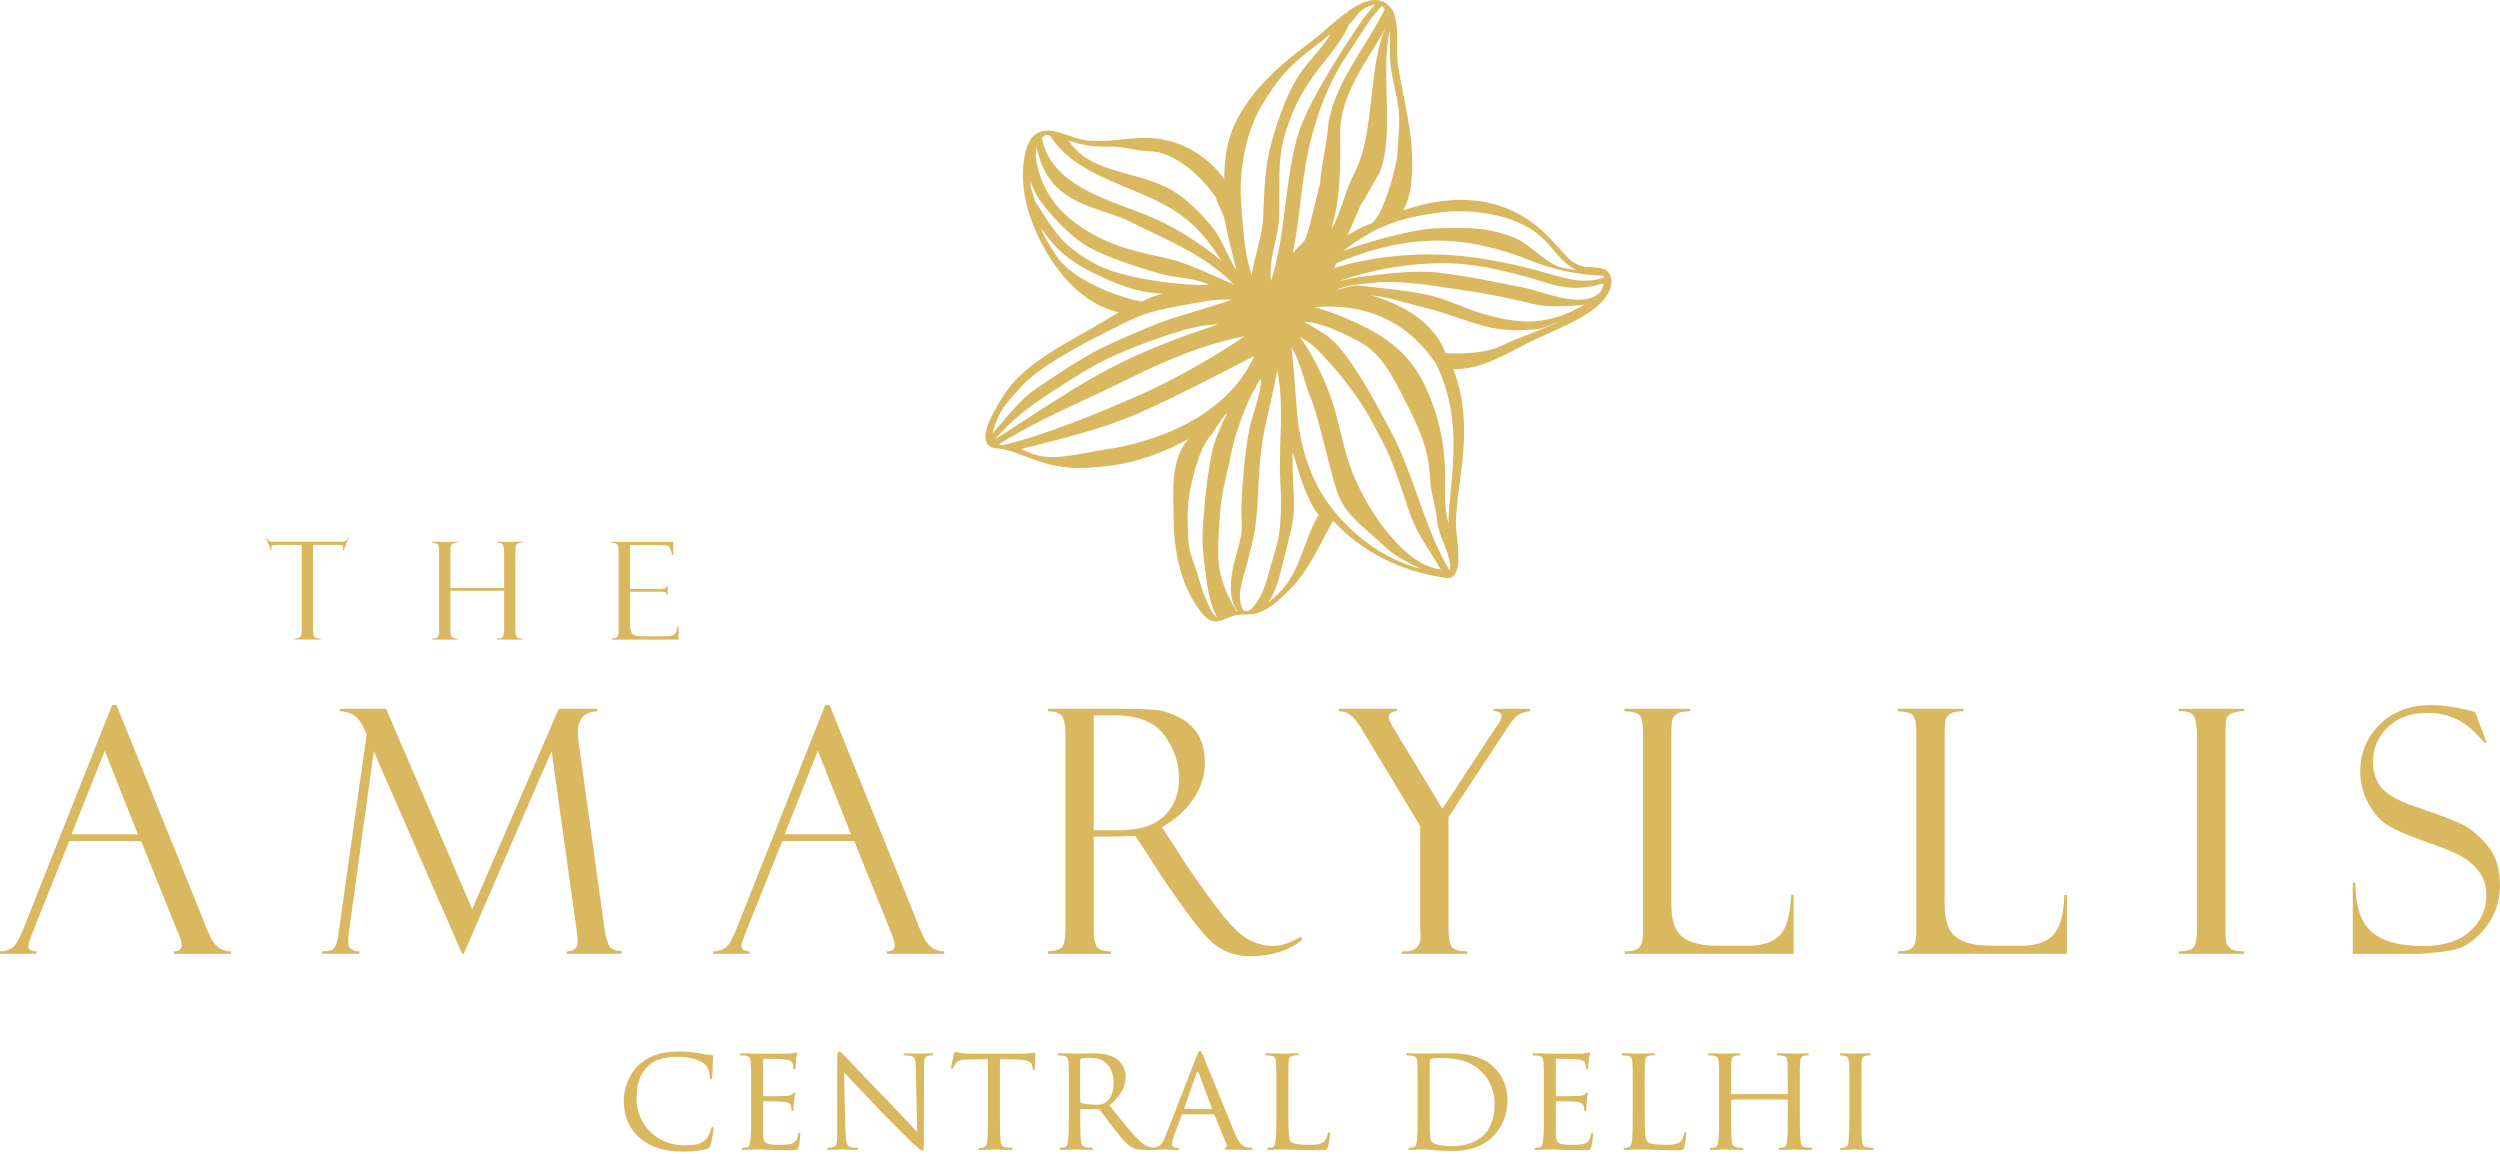 <?xml version="1.0" encoding="utf-8"?>
<!-- Generator: Adobe Illustrator 16.0.0, SVG Export Plug-In . SVG Version: 6.00 Build 0)  -->
<!DOCTYPE svg PUBLIC "-//W3C//DTD SVG 1.1//EN" "http://www.w3.org/Graphics/SVG/1.1/DTD/svg11.dtd">
<svg version="1.1" id="Layer_1" xmlns:x="http://ns.adobe.com/Extensibility/1.0/" xmlns:i="http://ns.adobe.com/AdobeIllustrator/10.0/" xmlns:graph="http://ns.adobe.com/Graphs/1.0/"
	 xmlns="http://www.w3.org/2000/svg" xmlns:xlink="http://www.w3.org/1999/xlink" xmlns:a="http://ns.adobe.com/AdobeSVGViewerExtensions/3.0/"
	 x="0px" y="0px" width="108.321px" height="50px" viewBox="0 0 108.321 50" enable-background="new 0 0 108.321 50"
	 xml:space="preserve">
<g>
	<path fill="#D9B860" d="M3.101,36.146l1.438-3.619l1.435,3.619H3.101z M9.125,40.609c-0.193-0.405-0.291-0.632-0.291-0.681
		l-3.786-9.378H4.856L1.008,40.26c-0.172,0.435-0.331,0.702-0.475,0.806C0.389,41.169,0.211,41.221,0,41.221v0.107h1.579v-0.107
		c-0.235,0-0.353-0.08-0.353-0.238c0-0.067,0.054-0.246,0.166-0.534l1.606-4.007h3.116l1.519,3.771c0.005,0,0.013,0.023,0.022,0.07
		c0.014,0.045,0.031,0.076,0.05,0.095c0.111,0.264,0.166,0.456,0.166,0.577c0,0.179-0.113,0.267-0.338,0.267v0.107h2.479v-0.107
		C9.615,41.221,9.32,41.018,9.125,40.609"/>
	<path fill="#D9B860" d="M26.193,40.247l-1.116-8.043c-0.029-0.213-0.044-0.379-0.044-0.499c0-0.563,0.284-0.858,0.851-0.888V30.71
		h-1.677l-3.746,8.686l-3.734-8.686h-2.003v0.107c0.184,0,0.374,0.048,0.572,0.146c0.197,0.096,0.394,0.381,0.592,0.857
		l-1.214,8.578c-0.02,0.164-0.048,0.313-0.087,0.444c-0.039,0.131-0.092,0.227-0.163,0.289c-0.069,0.059-0.227,0.089-0.472,0.089
		v0.107h1.622v-0.107c-0.323,0-0.486-0.14-0.486-0.415c0-0.152,0.009-0.288,0.029-0.408l1.077-7.843l3.828,8.773h0.071l3.807-8.787
		l1.09,7.799c0.029,0.21,0.042,0.351,0.042,0.422c0,0.314-0.159,0.468-0.477,0.459v0.107h2.386v-0.107
		c-0.265-0.024-0.439-0.092-0.523-0.204C26.337,40.903,26.26,40.649,26.193,40.247"/>
	<path fill="#D9B860" d="M33.999,36.146l1.437-3.619l1.435,3.619H33.999z M40.022,40.609c-0.194-0.405-0.291-0.632-0.291-0.681
		l-3.786-9.378h-0.191l-3.849,9.709c-0.173,0.435-0.331,0.702-0.476,0.806c-0.143,0.104-0.321,0.155-0.532,0.155v0.107h1.579v-0.107
		c-0.235,0-0.353-0.08-0.353-0.238c0-0.067,0.055-0.246,0.166-0.534l1.607-4.007h3.116l1.519,3.771c0.005,0,0.012,0.023,0.022,0.07
		c0.014,0.045,0.031,0.076,0.049,0.095c0.111,0.264,0.166,0.456,0.166,0.577c0,0.179-0.113,0.267-0.338,0.267v0.107h2.48v-0.107
		C40.513,41.221,40.217,41.018,40.022,40.609"/>
	<path fill="#D9B860" d="M48.5,35.973h-1.112v-4.98h0.874c1.05,0,1.784,0.291,2.2,0.875c0.417,0.584,0.625,1.202,0.625,1.855
		c0,0.674-0.211,1.216-0.636,1.629C50.026,35.766,49.375,35.973,48.5,35.973 M55.145,40.989c-0.361,0-0.733-0.106-1.118-0.32
		c-0.385-0.214-0.929-0.808-1.633-1.784c-0.704-0.974-1.137-1.605-1.301-1.894l-0.749-1.151c0.59-0.336,1.048-0.75,1.373-1.238
		c0.326-0.487,0.488-1.002,0.488-1.54c0-0.472-0.092-0.87-0.274-1.193c-0.183-0.325-0.453-0.582-0.811-0.773
		c-0.359-0.189-0.708-0.302-1.049-0.335s-0.894-0.05-1.658-0.05h-3.013v0.107c0.365,0.006,0.584,0.098,0.657,0.276
		c0.071,0.182,0.107,0.408,0.107,0.683v8.436c0,0.397-0.041,0.662-0.126,0.792c-0.084,0.131-0.297,0.202-0.638,0.217v0.107h2.739
		v-0.107c-0.328,0-0.535-0.071-0.621-0.214c-0.085-0.141-0.128-0.374-0.128-0.701v-4.06h0.86l0.946-0.029l1.067,1.644
		c0,0.01,0.005,0.019,0.014,0.028c1.096,1.632,1.865,2.632,2.307,2.995c0.441,0.364,0.97,0.546,1.584,0.546
		c0.922,0,1.67-0.236,2.247-0.706l-0.043-0.145C55.908,40.854,55.5,40.989,55.145,40.989"/>
	<path fill="#D9B860" d="M64.708,30.817h0.044c0.206,0,0.309,0.079,0.309,0.238c0,0.038-0.027,0.109-0.079,0.214
		c-0.054,0.102-0.102,0.174-0.145,0.211l-2.339,3.563l-2.143-3.535c-0.12-0.191-0.18-0.333-0.18-0.425
		c0-0.177,0.116-0.266,0.351-0.266V30.71h-2.509v0.107c0.336-0.014,0.642,0.207,0.916,0.664l2.603,4.307v4.487l0.014,0.304
		c0,0.461-0.271,0.675-0.814,0.642v0.107h2.839v-0.107c-0.339,0-0.559-0.062-0.661-0.185c-0.102-0.121-0.153-0.379-0.153-0.772
		v-4.86l2.595-3.938c0.168-0.255,0.317-0.422,0.447-0.503c0.13-0.083,0.296-0.131,0.498-0.146V30.71h-1.593V30.817z"/>
	<path fill="#D9B860" d="M77.122,40.515c-0.291,0.307-0.747,0.461-1.371,0.461h-1.296c-0.744,0-1.269-0.131-1.577-0.394
		c-0.307-0.261-0.46-0.712-0.46-1.351v-7.454c0-0.322,0.017-0.529,0.05-0.621c0.034-0.092,0.104-0.169,0.209-0.238
		c0.106-0.066,0.291-0.101,0.555-0.101V30.71h-2.848v0.107c0.385,0.011,0.616,0.084,0.693,0.22c0.076,0.138,0.115,0.359,0.115,0.666
		v8.688c0,0.303-0.049,0.517-0.148,0.641c-0.098,0.126-0.313,0.188-0.645,0.188v0.107h7.317v-2.551h-0.108
		C77.574,39.628,77.413,40.206,77.122,40.515"/>
	<path fill="#D9B860" d="M88.962,40.515c-0.29,0.307-0.747,0.461-1.371,0.461h-1.296c-0.744,0-1.269-0.131-1.576-0.394
		c-0.307-0.261-0.46-0.712-0.46-1.351v-7.454c0-0.322,0.017-0.529,0.049-0.621c0.034-0.092,0.104-0.169,0.209-0.238
		c0.106-0.066,0.292-0.101,0.555-0.101V30.71h-2.847v0.107c0.384,0.011,0.615,0.084,0.692,0.22c0.077,0.138,0.115,0.359,0.115,0.666
		v8.688c0,0.303-0.05,0.517-0.148,0.641c-0.099,0.126-0.314,0.188-0.645,0.188v0.107h7.317v-2.551h-0.108
		C89.415,39.628,89.253,40.206,88.962,40.515"/>
	<path fill="#D9B860" d="M94.404,30.817c0.336-0.019,0.553,0.049,0.649,0.206c0.096,0.156,0.144,0.486,0.144,0.99v8.068
		c0,0.484-0.042,0.796-0.129,0.934c-0.087,0.136-0.308,0.205-0.664,0.205v0.107h2.833v-0.107c-0.263,0-0.448-0.032-0.552-0.098
		c-0.102-0.065-0.172-0.146-0.208-0.245c-0.037-0.098-0.054-0.368-0.054-0.811v-8.146c0-0.414,0.016-0.676,0.047-0.785
		c0.032-0.111,0.132-0.196,0.303-0.253c0.17-0.058,0.325-0.079,0.464-0.065V30.71h-2.833V30.817z"/>
	<path fill="#D9B860" d="M107.762,36.618c-0.373-0.44-0.76-0.755-1.162-0.939c-0.401-0.186-1.147-0.461-2.238-0.828
		c-0.633-0.251-1.05-0.523-1.25-0.814c-0.198-0.291-0.299-0.631-0.299-1.019c0-0.588,0.214-1.089,0.639-1.504
		c0.426-0.417,1.001-0.625,1.728-0.625c0.431,0,0.819,0.077,1.163,0.229c0.344,0.151,0.649,0.365,0.915,0.644
		c0.268,0.279,0.4,0.42,0.4,0.426l0.087-0.015l-0.504-1.326c-0.02,0-0.039-0.005-0.06-0.015c-0.047-0.023-0.277-0.077-0.691-0.159
		c-0.413-0.081-0.798-0.121-1.152-0.121c-0.918,0-1.66,0.278-2.226,0.834c-0.563,0.558-0.847,1.246-0.847,2.068
		c0,0.445,0.111,0.884,0.333,1.313c0.22,0.431,0.495,0.753,0.825,0.965c0.329,0.214,0.901,0.464,1.712,0.749
		c0.816,0.281,1.371,0.518,1.665,0.713c0.294,0.194,0.521,0.42,0.685,0.678c0.163,0.257,0.245,0.568,0.245,0.934
		c0,0.601-0.234,1.114-0.703,1.542c-0.469,0.429-1.154,0.642-2.059,0.642c-0.994,0-1.727-0.201-2.198-0.604
		c-0.471-0.405-0.71-1.118-0.721-2.143h-0.107v3.086h2.832c0.149,0,0.457-0.025,0.923-0.078c0.466-0.054,0.808-0.131,1.023-0.234
		c0.217-0.104,0.43-0.256,0.639-0.454c0.209-0.199,0.388-0.421,0.537-0.662c0.148-0.243,0.257-0.494,0.324-0.757
		c0.066-0.262,0.102-0.536,0.102-0.824C108.321,37.627,108.135,37.061,107.762,36.618"/>
	<path fill="#D9B860" d="M13.599,27.543c-0.025-0.056-0.036-0.157-0.036-0.307v-3.625h1.104c0.068,0,0.119,0.006,0.15,0.018
		c0.032,0.013,0.048,0.042,0.048,0.085c0,0.052-0.004,0.093-0.012,0.124h0.043l0.202-0.512h-0.042
		c-0.023,0.069-0.06,0.111-0.108,0.125c-0.049,0.015-0.128,0.021-0.24,0.021h-2.811c-0.112,0-0.184-0.006-0.217-0.021
		c-0.035-0.015-0.068-0.057-0.102-0.125h-0.043l0.202,0.512h0.043c-0.016-0.052-0.024-0.09-0.024-0.115
		c0-0.05,0.017-0.081,0.049-0.094c0.033-0.012,0.103-0.018,0.21-0.018h1.059v3.684c0,0.146-0.018,0.243-0.054,0.288
		c-0.036,0.046-0.126,0.073-0.27,0.083v0.044h1.146v-0.044c-0.092,0-0.158-0.008-0.199-0.021
		C13.655,27.63,13.624,27.597,13.599,27.543"/>
	<path fill="#D9B860" d="M19.824,27.667c-0.098,0-0.166-0.015-0.206-0.044c-0.038-0.027-0.065-0.063-0.081-0.105
		c-0.014-0.042-0.021-0.139-0.021-0.293v-1.628h2.327v1.61c0,0.212-0.02,0.341-0.059,0.39c-0.04,0.048-0.118,0.071-0.234,0.071
		v0.044h1.081v-0.044c-0.093,0-0.158-0.014-0.196-0.04c-0.039-0.026-0.065-0.061-0.08-0.101c-0.015-0.043-0.023-0.146-0.023-0.313
		v-3.251c0-0.173,0.008-0.28,0.023-0.322c0.015-0.042,0.043-0.073,0.085-0.093c0.042-0.02,0.106-0.03,0.191-0.03v-0.043H21.55v0.043
		c0.136,0,0.219,0.031,0.249,0.093c0.03,0.063,0.044,0.18,0.044,0.353v1.516h-2.327v-1.657c0-0.119,0.021-0.198,0.063-0.236
		c0.042-0.039,0.124-0.061,0.244-0.069v-0.043h-1.096v0.043c0.136,0.005,0.22,0.034,0.252,0.087
		c0.031,0.051,0.046,0.173,0.046,0.368v3.406c0,0.208-0.099,0.304-0.299,0.29v0.044h1.096V27.667z"/>
	<path fill="#D9B860" d="M29.252,27.448c-0.046,0.049-0.102,0.081-0.168,0.097c-0.066,0.016-0.218,0.025-0.456,0.025h-0.747
		c-0.161,0-0.281-0.012-0.36-0.033c-0.08-0.023-0.138-0.078-0.174-0.164c-0.037-0.088-0.055-0.23-0.055-0.429v-1.307h1.332
		c0.095,0,0.161,0.009,0.197,0.028c0.036,0.018,0.058,0.056,0.067,0.112h0.043v-0.399H28.89c-0.002,0.045-0.021,0.08-0.054,0.104
		c-0.035,0.025-0.116,0.036-0.244,0.036h-1.298v-1.9h1.398c0.153,0,0.25,0.019,0.29,0.057c0.039,0.039,0.087,0.167,0.145,0.383
		h0.043v-0.584h-2.664v0.049c0.146,0,0.232,0.031,0.259,0.095c0.027,0.063,0.041,0.172,0.041,0.327v3.422
		c0,0.132-0.026,0.214-0.077,0.245s-0.125,0.05-0.223,0.056v0.044h2.896V27.13h-0.042C29.333,27.294,29.298,27.399,29.252,27.448"/>
	<path fill="#D9B860" d="M66.583,11.71c-1.179-0.314-2.378-0.548-3.595-0.646c-1.573-0.126-3.476,0.031-5.166,0.543
		c0.014-0.054,0.033-0.114,0.056-0.182c0.24-0.11,0.486-0.212,0.737-0.301c1.163-0.412,2.249-0.67,3.49-0.697
		c1.418-0.03,2.867,0.318,4.161,0.844c1.041,0.424,2.095,0.629,3.206,0.678c0.013,0.021,0.021,0.046,0.029,0.076
		C68.501,12.377,67.557,11.969,66.583,11.71 M69.413,12.565c0.009-0.008-0.138,0.159-0.124,0.154c0.014-0.019,0.023-0.04,0.036-0.06
		l-0.073,0.079c-0.815,0.631-2.374-0.11-3.266-0.283c-1.321-0.259-2.217-0.462-3.552-0.629c-1.113-0.141-2.286,0.026-3.404,0.162
		c-0.344,0.042-0.719,0.12-1.102,0.223c1.856-0.671,3.936-0.919,5.542-0.762c1.228,0.12,2.513,0.494,3.694,0.849
		c0.829,0.25,1.515,0.218,2.329-0.024c-0.025,0.139-0.088,0.266-0.168,0.385L69.413,12.565z M66.541,13.916
		c-0.747,0.062-1.495-0.099-2.209-0.298c-0.854-0.234-1.659-0.674-2.528-0.853c-0.975-0.2-1.985-0.284-2.971-0.398
		c-0.109-0.013-0.563,0.089-0.832,0.175c-0.021-0.003-0.042-0.003-0.063-0.004c0.521-0.208,1.054-0.236,1.558-0.286
		c1.229-0.118,2.446,0.112,3.662,0.283c1.249,0.174,2.153,0.367,3.38,0.66c0.542,0.128,1.536,0.073,2.115,0.006
		C68.002,13.584,67.303,13.853,66.541,13.916 M66.824,14.25c-0.613,0.259-1.183,0.446-1.781,0.735
		c-0.665,0.324-1.648,0.353-2.405,0.314c-0.236-0.553-0.318-0.667-0.719-1.106c-0.448-0.493-1.05-0.833-1.655-1.093
		c-0.28-0.12-0.57-0.22-0.865-0.301c0.904,0.085,1.657,0.382,2.281,0.521c0.887,0.199,1.854,0.609,2.735,0.833
		c0.712,0.18,1.466,0.182,2.201,0.111c0.276-0.027,0.627-0.238,0.892-0.315C67.281,14.055,67.052,14.154,66.824,14.25
		 M62.783,22.067c-0.019,0.216-0.023,0.421-0.019,0.626c-0.022-0.101-0.047-0.201-0.069-0.303c-0.146-0.693-0.062-1.455-0.089-2.159
		c-0.048-1.291-0.384-2.584-0.973-3.732c-0.524-1.021-1.353-1.742-2.362-2.264c-0.589-0.303-1.469-0.698-2.307-0.921
		c2.088-0.194,3.943,0.525,5.235,2.412c0.329,0.644,0.568,1.39,0.674,2.105C63.103,19.36,62.914,20.549,62.783,22.067
		 M62.833,24.579c-0.006,0.039-0.016,0.083-0.031,0.127c-1.122-1.881-1.5-4.068-2.529-5.997c-0.553-1.037-1.824-3.518-2.804-4.183
		c-0.22-0.149-0.594-0.367-0.976-0.59c0.861,0.069,1.605,0.464,2.309,0.814c1.058,0.526,1.555,1.591,2.093,2.64
		c0.585,1.142,1.021,2.083,1.068,3.359c0.025,0.646,0.255,1.186,0.313,1.83c0.06,0.679,0.469,1.177,0.547,1.86
		c0,0.013,0.01,0.019,0.026,0.019C62.847,24.498,62.84,24.539,62.833,24.579 M60.409,23.411c-0.665-0.725-1.188-1.583-1.609-2.469
		c-0.466-0.979-0.654-2.016-0.931-3.057c-0.261-0.988-0.83-2.306-1.559-3.295c0.588,0.323,0.819,0.584,1.487,1.34
		c0.373,0.42,0.895,1.099,1.195,1.571c0.321,0.507,0.583,1.012,0.864,1.541c0.523,0.981,0.856,2.095,1.209,3.144
		c0.326,0.962,0.849,1.61,1.361,2.485C61.622,24.58,60.938,23.989,60.409,23.411 M57.451,21.667
		c-0.622-0.907-0.977-1.969-1.163-3.064c-0.145-0.832-0.178-2.391-0.335-3.55c0.317,0.404,0.616,1.658,0.776,2.025
		c0.471,1.084,0.965,3.773,1.327,4.527c0.434,0.907,1.259,1.392,1.973,2.105c0.341,0.339,1.081,0.725,1.517,0.933
		C59.909,24.224,58.405,23.064,57.451,21.667 M57.134,22.314c-0.001-0.002-0.006-0.008-0.008-0.012
		C57.129,22.308,57.129,22.309,57.134,22.314c-0.706,1.179-0.767,2.491-1.788,3.452c-0.127,0.118-0.26,0.236-0.399,0.339
		c0.132-0.183,0.234-0.395,0.316-0.608c0.226-0.584,0.342-1.214,0.501-1.818c0.104-0.394,0.202-0.79,0.261-1.195
		c0.06-0.428,0.04-0.859,0.018-1.289c-0.028-0.538-0.044-1.086-0.042-1.635c0.292,0.911,0.548,1.968,1.115,2.73
		c0.002,0.001,0.004,0.004,0.019,0.021C57.135,22.313,57.135,22.313,57.134,22.314 M54.102,26.462
		c-0.117,0.014-0.091-0.002-0.214-0.001c-0.373-0.566-0.015-1.406,0.135-1.996c0.085-0.328,0.188-0.774,0.268-1.101
		c0.125-0.511,0.176-1.16,0.204-1.683c0.059-1.082,0.078-1.974,0.288-3.036c0.133-0.671,0.391-1.682,0.558-2.604
		c0.157,0.814,0.16,1.271,0.16,2.325c0,0-0.075,1.7-0.03,2.389c0.05,0.787,0.06,1.848-0.095,2.626
		c-0.121,0.597-0.279,0.934-0.424,1.524C54.849,25.316,54.571,26.166,54.102,26.462 M53.597,26.49h-0.061
		c0.012-0.006,0.018-0.01,0.026-0.014c-0.016-0.002-0.002-0.012,0.014-0.017c-0.104-0.152-0.774-1.17-0.793-2.372
		c-0.013-0.836,0.034-1.18,0.093-2.013c0.058-0.799,0.349-1.741,0.488-2.53c0.116-0.651,0.651-2.132,1.038-2.751
		c0.079-0.126-0.024-0.055,0.242-0.407c-0.011,0.754-0.383,1.553-0.509,2.198c-0.216,1.094-0.284,2.142-0.346,3.254
		c-0.028,0.509,0.074,1.029-0.048,1.525c-0.082,0.336-0.181,0.702-0.267,1.038c-0.154,0.606-0.289,1.521,0.149,2.073
		c-0.017,0.001-0.025,0.001-0.035,0.002C53.59,26.479,53.597,26.49,53.597,26.49 M52.453,26.413
		c-0.473-1.021-0.382-0.977-0.597-1.634c-0.224-0.677-0.355-0.862-0.378-1.572c-0.022-0.662-0.045-0.849,0.016-1.509
		c0.048-0.521,0.401-2.143,0.881-2.719c0.314-0.376,0.526-0.865,0.801-1.089c-0.231,0.489-0.557,1.148-0.66,1.687
		c-0.157,0.81-0.268,1.582-0.331,2.405c-0.066,0.83-0.141,1.43,0,2.452c0.109,0.787,0.158,1.608,0.558,2.318
		C52.672,26.743,52.505,26.528,52.453,26.413 M47.81,19.489c-0.714,0.099-1.944,0.448-2.777,0.259
		c-0.463-0.104-0.355-0.135-0.81-0.287c1.739-0.445,3.478-0.846,5.12-1.563c1.459-0.635,3.408-1.655,5.003-2.473
		C53.175,18.013,50.167,19.159,47.81,19.489 M43.275,19.256c1.771-1.114,3.622-1.853,5.498-2.782c1.631-0.807,3.36-1.57,5.158-1.903
		c-1.478,0.995-3.237,1.972-4.638,2.583c-1.732,0.757-4.004,1.699-5.847,2.137C43.388,19.283,43.329,19.274,43.275,19.256
		 M45.237,17.203c0.964-0.632,1.978-1.324,3.034-1.792c0.969-0.431,1.973-0.801,2.987-1.102c0.416-0.123,0.951-0.234,1.514-0.254
		c-1.385,0.463-2.769,0.967-4.061,1.592c-1.956,0.945-3.766,2.233-5.6,3.389C43.757,18.294,44.407,17.747,45.237,17.203
		 M43.191,18.203c0.229-0.578,0.554-0.877,0.962-1.347c0.723-0.832,1.914-1.459,2.86-1.996c2.371-1.199,2.315-1.281,4.273-1.639
		c0.621-0.112,1.459-0.295,2.088-0.232c-0.697,0.234-1.452,0.464-2.117,0.661c-1.106,0.326-2.072,0.771-3.128,1.241
		c-1.08,0.481-2.189,1.256-3.175,1.902c-0.75,0.493-1.346,1.316-1.935,1.981C43.04,18.572,43.129,18.357,43.191,18.203
		 M45.777,11.094c-0.276-0.434-0.504-0.754-0.69-1.229c0.216,0.306,0.446,0.6,0.709,0.872c0.439,0.454,0.97,0.784,1.532,1.063
		c1.013,0.507,1.916,0.875,3.024,0.923c-0.423,0.136-0.479,0.151-0.882,0.34C48.249,12.848,46.385,12.042,45.777,11.094
		 M44.647,7.942c-0.004-0.04-0.005-0.081-0.008-0.122c0.138,0.423,0.36,0.818,0.658,1.176c0.561,0.675,1.25,1.396,2.022,1.791
		c0.82,0.419,1.939,0.77,2.823,1.039c0.797,0.242,1.53,0.173,2.242,0.511c-0.076,0.002-0.153,0.007-0.23,0.012
		c-1.196,0.008-3.471-0.308-4.529-0.828c-0.541-0.266-1.129-0.655-1.556-1.084c-0.389-0.388-0.911-1.224-1.236-1.74
		C44.765,8.396,44.669,8.254,44.647,7.942 M44.902,6.3c0.463,2.458,2.297,2.567,3.855,3.202c1.605,0.824,3.422,1.479,4.704,2.829
		c-0.826-0.372-2.109-0.959-2.801-1.115c-0.919-0.207-1.91-0.403-2.763-0.793c-1.549-0.711-2.759-1.776-3.021-3.602
		C44.854,6.661,44.932,6.456,44.902,6.3 M45.486,5.874l0.032,0.031c0.886,1.404,2.733,1.956,4.185,2.598
		c0.873,0.388,1.666,0.854,2.311,1.57c0.342,0.376,0.634,0.794,0.909,1.223c-1.009-0.823-2.123-1.543-3.391-2.034
		c-1.687-0.655-4.007-1.288-4.39-3.28C45.32,5.842,45.254,5.817,45.486,5.874 M46.394,6.116c0.541,0.188,1.066,0.252,1.641,0.234
		c0.656-0.02,1.098,0.188,1.756,0.2c1.105,0.019,2.254,1.076,2.9,2.01c0.011,0.209,0.29,0.564,0.382,1.022
		c0.184,0.925,0.29,1.235,0.506,2.154c-0.394-0.642-0.662-1.464-1.163-2.032c-0.605-0.688-1.174-1.268-1.999-1.648
		c-1.458-0.673-3.221-0.594-4.131-1.979C46.321,6.09,46.359,6.104,46.394,6.116 M54.69,4.534c0.654-1.071,1.071-1.592,2.055-2.35
		c0.31-0.238,0.612-0.475,0.91-0.725c-0.311,0.568-0.831,1.049-1.2,1.553c-0.68,0.922-1.04,2.061-1.359,3.147
		c-0.307,1.057-0.317,2.175-0.363,3.266c-0.032,0.78-0.375,1.669-0.5,2.513c-0.345-1.055-0.38-2.14-0.459-3.189
		C53.676,7.399,53.974,5.709,54.69,4.534 M58.446,1.054c0.339-0.285,0.353-0.538,0.751-0.732c0.137-0.066,0.275-0.117,0.401-0.126
		c-0.375,0.369-0.668,0.796-0.95,1.24c-0.304,0.479-0.629,0.943-0.92,1.433C57.173,3.808,56.484,4.949,56.192,6
		c-0.532,1.926-0.493,4.219-1.112,6.157c-0.139-0.903,0.308-1.858,0.343-2.768c0.043-1.145-0.095-2.373,0.229-3.481
		c0.312-1.065,0.633-1.746,1.283-2.657C57.366,2.647,58.182,1.765,58.446,1.054 M59.999,0.399c-0.776,1.611-2.34,3.379-2.468,5.234
		C57.5,6.1,57.214,7.41,57.209,7.878c-0.797,3.284-0.508,2.212-1.197,3.108c0.333-1.619,0.373-3.244,0.76-4.834
		c0.256-1.048,0.661-2.172,1.188-3.109c0.278-0.495,0.611-0.957,0.914-1.436c0.3-0.476,0.601-0.946,1-1.342
		C59.92,0.298,59.962,0.34,59.999,0.399 M58.676,7.511c-0.497,0.984-0.531,1.671-0.999,2.434c0.4-1.304,0.412-2.724,0.388-4.086
		c-0.031-1.822,1.218-3.226,2.028-4.759C59.269,2.642,59.598,5.813,58.676,7.511 M60.213,1.349c0.002,0.09,0.006,0.179,0.008,0.263
		c0.008,0.348-0.008,0.696,0.015,1.043c0.034,0.515,0.177,1.037,0.277,1.541c0.205,1.019,0.082,1.355,0.042,2.399
		c-0.023,0.577-0.583,2.638-1.101,3.069c-0.637,0.249-0.467,0.2-1.065,0.523c0.149-0.344,0.333-0.77,0.564-1.303
		c0.278-0.376,0.539-0.955,0.794-1.347C60.45,6.032,59.8,3.082,60.213,1.349 M62.89,9.154c1.375-0.036,2.983,0.235,3.972,1.186
		c0.463,0.443,0.804,1.054,1.399,1.334c0.024,0.012,0.051,0.023,0.076,0.032c-0.222-0.028-0.443-0.064-0.664-0.112
		c-0.643-0.139-1.435-1.052-2.044-1.289c-1.245-0.487-2.066-0.441-3.414-0.413c-0.542,0.012-2.01,0.274-3.919,0.941
		c-0.033,0.011-0.067,0.023-0.1,0.035C59.456,9.937,60.462,9.375,62.89,9.154 M69.414,11.632c-0.205-0.056-0.419-0.049-0.629-0.061
		c-0.367-0.021-0.654-0.196-0.903-0.458c-0.481-0.514-0.903-1.039-1.477-1.458c-1.739-1.271-3.713-1.179-5.608-0.543
		c0.354-0.577,0.386-1.455,0.392-2.032c0.009-1.421-0.38-2.792-0.608-4.184c-0.076-0.466-0.026-0.95-0.046-1.42
		c-0.015-0.404-0.045-0.951-0.366-1.246c-0.698-0.646-1.753,0.231-2.293,0.675c-0.33,0.269-0.636,0.566-0.974,0.825
		c-0.446,0.343-0.894,0.674-1.318,1.044c-0.853,0.744-1.632,1.611-2.104,2.649c-0.33,0.729-0.434,1.538-0.434,2.344
		c-0.675-0.966-1.781-1.638-2.953-1.766c-0.637-0.071-1.278,0.028-1.912,0.08c-0.332,0.027-0.665,0.039-0.996,0.012
		c-0.331-0.027-0.631-0.133-0.941-0.24c-0.391-0.134-0.859-0.299-1.257-0.108c-0.481,0.231-0.606,0.957-0.648,1.428
		c-0.105,1.133,0.248,2.315,0.763,3.313c0.701,1.361,1.832,2.705,3.379,3.046c-0.357,0.197-0.7,0.42-1.055,0.623
		c-0.572,0.327-1.153,0.646-1.716,0.992c-0.557,0.342-1.091,0.722-1.563,1.174c-0.43,0.414-0.75,0.916-1.033,1.438
		c-0.174,0.323-0.527,0.945-0.383,1.363c-0.002,0.009,0.001,0.017,0.009,0.024c0.011,0.03,0.025,0.057,0.043,0.085
		c0.014,0.02,0.027,0.04,0.043,0.058c0.116,0.133,0.362,0.134,0.52,0.155c0.339,0.043,0.667,0.18,0.987,0.298
		c0.631,0.232,1.249,0.461,1.925,0.515c0.631,0.052,1.281-0.007,1.907-0.088c1.074-0.14,2.238-0.547,3.323-1.143
		c-0.795,0.924-0.644,2.261-0.638,3.407c0.007,1.43,0.3,2.996,1.229,4.133c0.271,0.336,0.529,0.46,0.942,0.284
		c0.274-0.116,0.497-0.227,0.804-0.221c0.263,0.005,0.51-0.008,0.755-0.1c0.522-0.191,0.938-0.625,1.321-1.004
		c0.505-0.499,0.87-1.125,1.207-1.743c0.248-0.454,0.404-0.788,0.657-1.218c1.209,1.335,2.974,2.206,4.743,2.45
		c0.79,0.258,0.7-0.889,0.657-1.386c-0.032-0.358-0.096-0.713-0.082-1.071c0.03-0.771,0.153-1.534,0.247-2.297
		c0.18-1.453,0.176-2.889-0.362-4.271c1.163,0.047,2.266-0.638,3.267-1.146c0.858-0.433,1.769-0.742,2.576-1.28
		c0.374-0.247,0.747-0.563,0.93-0.98c0.103-0.238,0.117-0.522-0.01-0.722C69.667,11.755,69.563,11.673,69.414,11.632"/>
	<path fill="#D9B860" d="M53.562,26.477c0.004,0.001,0.014,0.001,0.025,0c-0.001-0.001-0.004-0.006-0.006-0.01
		C53.577,26.47,53.568,26.474,53.562,26.477"/>
	<path fill="#D9B860" d="M57.121,22.295c0.004,0.006,0.003,0.004,0.005,0.007c-0.003-0.005-0.011-0.015-0.008-0.012
		C57.118,22.292,57.119,22.293,57.121,22.295"/>
	<path fill="#D9B860" d="M53.576,26.46c0.002,0.002,0.003,0.004,0.005,0.007C53.612,26.45,53.594,26.452,53.576,26.46"/>
	<g>
		<path fill="#D9B860" d="M80.652,47.24c0-0.86,0-1.018,0.006-1.193c0.014-0.194,0.046-0.272,0.202-0.307
			c0.065-0.012,0.104-0.012,0.143-0.012c0.02,0,0.045-0.026,0.045-0.046c0-0.031-0.026-0.044-0.091-0.044
			c-0.176,0-0.547,0.013-0.572,0.013c-0.033,0-0.391-0.013-0.58-0.013c-0.065,0-0.091,0.013-0.091,0.044
			c0,0.02,0.02,0.046,0.045,0.046c0.039,0,0.11,0.007,0.175,0.02c0.124,0.026,0.169,0.11,0.183,0.299
			c0.014,0.176,0.014,0.333,0.014,1.193v0.977c0,0.534-0.007,0.97-0.033,1.198c-0.02,0.163-0.039,0.268-0.15,0.294
			c-0.051,0.013-0.124,0.024-0.175,0.024c-0.033,0-0.045,0.026-0.045,0.046c0,0.031,0.032,0.046,0.091,0.046
			c0.176,0,0.534-0.021,0.566-0.021c0.025,0,0.396,0.021,0.716,0.021c0.065,0,0.091-0.021,0.091-0.046
			c0-0.02-0.013-0.046-0.045-0.046c-0.052,0-0.176-0.012-0.261-0.024c-0.17-0.026-0.189-0.131-0.208-0.294
			c-0.026-0.229-0.026-0.664-0.026-1.198V47.24z M77.982,47.24c0-0.86,0-1.018,0.013-1.193c0.013-0.194,0.045-0.272,0.195-0.307
			c0.072-0.012,0.104-0.012,0.144-0.012c0.026,0,0.051-0.026,0.051-0.046c0-0.031-0.032-0.044-0.097-0.044
			c-0.169,0-0.534,0.013-0.566,0.013c-0.026,0-0.397-0.013-0.651-0.013c-0.065,0-0.091,0.013-0.091,0.044
			c0,0.02,0.02,0.046,0.046,0.046c0.052,0,0.149,0.007,0.195,0.012c0.189,0.028,0.214,0.118,0.228,0.307
			c0.007,0.176,0.013,0.348,0.013,1.206v0.117c0,0.033-0.013,0.033-0.033,0.033h-2.391c-0.02,0-0.032,0-0.032-0.033v-0.117
			c0-0.858,0-1.03,0.006-1.206c0.013-0.194,0.046-0.272,0.202-0.307c0.065-0.012,0.104-0.012,0.144-0.012
			c0.019,0,0.045-0.026,0.045-0.046c0-0.031-0.026-0.044-0.091-0.044c-0.176,0-0.54,0.013-0.566,0.013
			c-0.032,0-0.396-0.013-0.658-0.013c-0.065,0-0.091,0.013-0.091,0.044c0,0.02,0.026,0.046,0.046,0.046
			c0.052,0,0.149,0.007,0.195,0.012c0.189,0.028,0.221,0.118,0.234,0.307c0.013,0.176,0.013,0.333,0.013,1.193v0.976
			c0,0.535,0,0.971-0.032,1.199c-0.026,0.163-0.04,0.268-0.15,0.294c-0.052,0.013-0.124,0.024-0.176,0.024
			c-0.032,0-0.045,0.026-0.045,0.046c0,0.031,0.033,0.046,0.091,0.046c0.176,0,0.541-0.021,0.573-0.021
			c0.026,0,0.39,0.021,0.709,0.021c0.065,0,0.091-0.021,0.091-0.046c0-0.02-0.013-0.046-0.046-0.046
			c-0.052,0-0.176-0.012-0.26-0.024c-0.169-0.026-0.188-0.131-0.209-0.294c-0.025-0.229-0.025-0.651-0.025-1.186v-0.554
			c0-0.025,0.013-0.033,0.032-0.033h2.391c0.02,0,0.033,0.008,0.033,0.033v0.554c0,0.534,0,0.951-0.027,1.178
			c-0.019,0.164-0.038,0.275-0.156,0.302c-0.052,0.013-0.117,0.024-0.169,0.024c-0.032,0-0.046,0.026-0.046,0.046
			c0,0.031,0.027,0.046,0.092,0.046c0.169,0,0.54-0.021,0.566-0.021c0.032,0,0.396,0.021,0.709,0.021
			c0.065,0,0.098-0.021,0.098-0.046c0-0.02-0.013-0.046-0.051-0.046c-0.046,0-0.176-0.012-0.254-0.024
			c-0.176-0.026-0.189-0.131-0.208-0.294c-0.026-0.229-0.033-0.664-0.033-1.199V47.24z M71.262,47.24c0-0.86,0-1.018,0.007-1.193
			c0.013-0.194,0.045-0.278,0.215-0.312c0.065-0.007,0.15-0.013,0.189-0.013c0.02,0,0.046-0.021,0.046-0.04
			c0-0.031-0.034-0.044-0.092-0.044c-0.176,0-0.605,0.013-0.63,0.013c-0.033,0-0.391-0.013-0.651-0.013
			c-0.065,0-0.091,0.013-0.091,0.044c0,0.02,0.026,0.046,0.046,0.046c0.052,0,0.15,0.007,0.195,0.012
			c0.188,0.028,0.221,0.118,0.234,0.307c0.013,0.176,0.013,0.333,0.013,1.193v0.977c0,0.534,0,0.97-0.032,1.198
			c-0.026,0.163-0.04,0.268-0.15,0.294c-0.052,0.013-0.124,0.024-0.176,0.024c-0.033,0-0.045,0.026-0.045,0.046
			c0,0.031,0.032,0.046,0.091,0.046c0.091,0,0.214-0.008,0.333-0.015c0.11-0.007,0.207-0.007,0.234-0.007
			c0.168,0,0.364,0.007,0.624,0.014c0.268,0.014,0.586,0.021,0.996,0.021c0.306,0,0.326-0.021,0.365-0.149
			c0.046-0.163,0.085-0.496,0.085-0.554c0-0.059-0.013-0.084-0.039-0.084c-0.033,0-0.053,0.033-0.059,0.071
			c-0.02,0.11-0.065,0.227-0.137,0.313c-0.137,0.161-0.391,0.168-0.69,0.168c-0.449,0-0.67-0.038-0.762-0.13
			c-0.104-0.097-0.118-0.43-0.118-1.244V47.24z M66.894,48.216c0,0.535,0,0.971-0.033,1.199c-0.026,0.163-0.039,0.273-0.149,0.294
			c-0.053,0.006-0.125,0.024-0.177,0.024c-0.032,0-0.045,0.026-0.045,0.046c0,0.031,0.033,0.046,0.091,0.046
			c0.091,0,0.222-0.008,0.332-0.015c0.124-0.007,0.234-0.007,0.247-0.007c0.085,0,0.234,0,0.475,0.014
			c0.234,0.008,0.567,0.021,0.997,0.021c0.22,0,0.279,0,0.318-0.143c0.033-0.117,0.078-0.495,0.078-0.535
			c0-0.039-0.006-0.085-0.039-0.085c-0.032,0-0.045,0.021-0.059,0.085c-0.032,0.223-0.111,0.319-0.259,0.386
			c-0.15,0.058-0.424,0.058-0.574,0.058c-0.567,0-0.671-0.071-0.684-0.443c-0.006-0.109,0-0.755,0-0.944v-0.462
			c0-0.02,0.006-0.04,0.039-0.04c0.098,0,0.71,0.007,0.867,0.026c0.222,0.026,0.274,0.092,0.293,0.169
			c0.026,0.072,0.026,0.131,0.026,0.183c0,0.033,0.013,0.053,0.039,0.053c0.039,0,0.052-0.059,0.052-0.104
			c0-0.038,0.013-0.247,0.025-0.357c0.013-0.182,0.045-0.273,0.045-0.306c0-0.031-0.013-0.045-0.032-0.045s-0.046,0.031-0.084,0.071
			c-0.058,0.059-0.143,0.064-0.28,0.078c-0.13,0.014-0.886,0.014-0.958,0.014c-0.032,0-0.032-0.021-0.032-0.061v-1.504
			c0-0.04,0.006-0.059,0.032-0.059c0.065,0,0.729,0.006,0.827,0.019c0.313,0.04,0.371,0.079,0.41,0.17
			c0.026,0.065,0.032,0.156,0.032,0.196c0,0.045,0.014,0.071,0.045,0.071c0.026,0,0.046-0.033,0.052-0.059
			c0.013-0.064,0.026-0.312,0.033-0.364c0.013-0.156,0.046-0.222,0.046-0.26c0-0.026-0.007-0.053-0.026-0.053
			c-0.026,0-0.052,0.02-0.078,0.026c-0.045,0.006-0.149,0.026-0.26,0.032c-0.13,0.007-1.329,0-1.368,0
			c-0.033,0-0.403-0.013-0.664-0.013c-0.065,0-0.09,0.013-0.09,0.044c0,0.021,0.025,0.047,0.045,0.047
			c0.052-0.001,0.15,0.006,0.196,0.011c0.188,0.028,0.222,0.118,0.234,0.307c0.013,0.176,0.013,0.333,0.013,1.193V48.216z
			 M61.945,45.989c0-0.064,0.02-0.092,0.071-0.111s0.234-0.038,0.345-0.038c0.685,0,1.316,0.071,1.856,0.618
			c0.234,0.233,0.541,0.684,0.541,1.387c0,0.509-0.149,1.035-0.449,1.316c-0.346,0.325-0.814,0.501-1.342,0.501
			c-0.678,0-0.879-0.116-0.951-0.221c-0.045-0.059-0.059-0.261-0.065-0.397c-0.006-0.104-0.006-0.618-0.006-1.205V45.989z
			 M61.425,48.217c0,0.534,0,0.97-0.033,1.198c-0.026,0.163-0.039,0.268-0.149,0.294c-0.052,0.013-0.124,0.024-0.176,0.024
			c-0.032,0-0.045,0.026-0.045,0.046c0,0.031,0.032,0.046,0.091,0.046c0.091,0,0.228-0.008,0.345-0.015
			c0.118,0,0.222-0.007,0.234-0.007c0.026,0,0.221,0.014,0.468,0.034c0.248,0.013,0.553,0.032,0.802,0.032
			c0.977,0,1.491-0.384,1.739-0.638c0.319-0.324,0.618-0.859,0.618-1.556c0-0.657-0.274-1.121-0.56-1.407
			c-0.678-0.684-1.726-0.631-2.3-0.631c-0.338,0-0.703,0.013-0.768,0.013c-0.032,0-0.403-0.013-0.664-0.013
			c-0.065,0-0.091,0.013-0.091,0.044c0,0.021,0.026,0.047,0.045,0.047c0.053-0.001,0.15,0.006,0.195,0.011
			c0.189,0.028,0.222,0.118,0.234,0.307c0.014,0.176,0.014,0.333,0.014,1.193V48.217z M55.824,47.24c0-0.86,0-1.018,0.006-1.193
			c0.013-0.194,0.045-0.278,0.215-0.312c0.065-0.007,0.15-0.013,0.189-0.013c0.02,0,0.045-0.021,0.045-0.04
			c0-0.031-0.033-0.044-0.091-0.044c-0.176,0-0.605,0.013-0.631,0.013c-0.033,0-0.39-0.013-0.651-0.013
			c-0.065,0-0.09,0.013-0.09,0.044c0,0.02,0.025,0.046,0.045,0.046c0.052,0,0.15,0.007,0.195,0.012
			c0.189,0.028,0.222,0.118,0.234,0.307c0.013,0.176,0.013,0.333,0.013,1.193v0.977c0,0.534,0,0.97-0.032,1.198
			c-0.026,0.163-0.04,0.268-0.15,0.294c-0.052,0.013-0.124,0.024-0.176,0.024c-0.032,0-0.046,0.026-0.046,0.046
			c0,0.031,0.033,0.046,0.091,0.046c0.092,0,0.215-0.008,0.332-0.015c0.11-0.007,0.208-0.007,0.234-0.007
			c0.169,0,0.364,0.007,0.625,0.014c0.267,0.014,0.586,0.021,0.997,0.021c0.306,0,0.325-0.021,0.364-0.149
			c0.046-0.163,0.084-0.496,0.084-0.554c0-0.059-0.013-0.084-0.039-0.084c-0.033,0-0.052,0.033-0.059,0.071
			c-0.02,0.11-0.066,0.227-0.137,0.313c-0.137,0.161-0.39,0.168-0.69,0.168c-0.449,0-0.671-0.038-0.762-0.13
			c-0.105-0.097-0.117-0.43-0.117-1.244V47.24z M51.331,48.054c-0.02,0-0.026-0.013-0.02-0.038l0.534-1.518
			c0.032-0.084,0.065-0.084,0.097,0l0.567,1.518c0.007,0.025,0.007,0.038-0.02,0.038H51.331z M50.504,49.213
			c-0.111,0.28-0.221,0.476-0.482,0.509c-0.045,0.007-0.13,0.012-0.169,0.012c-0.026,0-0.052,0.02-0.052,0.046
			c0,0.031,0.039,0.046,0.111,0.046c0.234,0,0.521-0.021,0.58-0.021c0.065,0,0.377,0.021,0.513,0.021
			c0.053,0,0.085-0.015,0.085-0.046c0-0.026-0.013-0.046-0.058-0.046h-0.052c-0.097,0-0.195-0.038-0.195-0.148
			c0-0.099,0.033-0.236,0.084-0.372l0.326-0.887c0.013-0.031,0.033-0.044,0.058-0.044h1.322c0.033,0,0.039,0.006,0.052,0.031
			l0.515,1.271c0.039,0.091-0.02,0.137-0.052,0.148c-0.026,0.013-0.04,0.013-0.04,0.039c0,0.031,0.091,0.031,0.202,0.038
			c0.397,0.015,0.82,0.015,0.905,0.015c0.064,0,0.129-0.015,0.129-0.046c0-0.033-0.039-0.046-0.071-0.046
			c-0.058,0-0.143-0.005-0.228-0.031c-0.123-0.04-0.28-0.11-0.488-0.606c-0.351-0.842-1.269-3.125-1.373-3.359
			c-0.059-0.124-0.078-0.202-0.137-0.202c-0.04,0-0.065,0.032-0.137,0.215L50.504,49.213z M46.804,45.931
			c0-0.033,0.02-0.053,0.046-0.064c0.059-0.014,0.241-0.033,0.411-0.033c0.613,0,0.99,0.396,0.99,1.088
			c0,0.424-0.15,0.717-0.346,0.847c-0.136,0.091-0.292,0.098-0.43,0.098c-0.254,0-0.547-0.038-0.632-0.085
			c-0.026-0.02-0.04-0.039-0.04-0.071V45.931z M46.311,48.216c0,0.535,0,0.971-0.033,1.199c-0.026,0.163-0.039,0.268-0.149,0.294
			c-0.052,0.013-0.124,0.024-0.176,0.024c-0.032,0-0.045,0.026-0.045,0.046c0,0.031,0.032,0.046,0.091,0.046
			c0.176,0,0.56-0.021,0.566-0.021c0.026,0,0.391,0.021,0.703,0.021c0.065,0,0.091-0.021,0.091-0.046
			c0-0.02-0.006-0.046-0.045-0.046c-0.052,0-0.176-0.012-0.254-0.024c-0.177-0.026-0.208-0.131-0.228-0.294
			c-0.027-0.229-0.027-0.657-0.027-1.192v-0.131c0-0.032,0.014-0.045,0.04-0.045l0.73,0.013c0.04,0,0.052,0.006,0.078,0.032
			c0.125,0.149,0.378,0.51,0.619,0.809c0.325,0.417,0.534,0.685,0.781,0.814c0.144,0.077,0.287,0.11,0.612,0.11h0.358
			c0.104,0,0.136-0.015,0.136-0.046c0-0.02-0.019-0.046-0.051-0.046c-0.033,0-0.091,0-0.202-0.019
			c-0.143-0.02-0.332-0.072-0.638-0.386c-0.332-0.345-0.729-0.846-1.197-1.431c0.533-0.457,0.702-0.854,0.702-1.265
			c0-0.384-0.253-0.65-0.397-0.756c-0.299-0.207-0.703-0.239-1.068-0.239c-0.176,0-0.658,0.013-0.716,0.013
			c-0.032,0-0.417-0.013-0.677-0.013c-0.065,0-0.091,0.013-0.091,0.044c0,0.021,0.026,0.047,0.045,0.047
			c0.053-0.001,0.15,0.006,0.196,0.011c0.189,0.028,0.222,0.118,0.234,0.307c0.013,0.176,0.013,0.333,0.013,1.193V48.216z
			 M43.328,45.891l0.715,0.014c0.546,0.013,0.67,0.137,0.689,0.306l0.007,0.06c0.006,0.077,0.019,0.097,0.045,0.097
			c0.027,0,0.053-0.025,0.053-0.071c0-0.064,0.02-0.461,0.02-0.63c0-0.032,0-0.065-0.026-0.065c-0.026,0-0.079,0.013-0.164,0.025
			c-0.092,0.014-0.222,0.026-0.41,0.026h-2.16c-0.065,0-0.287-0.006-0.45-0.026c-0.156-0.02-0.215-0.064-0.254-0.064
			c-0.02,0-0.052,0.072-0.059,0.104c-0.013,0.044-0.124,0.539-0.124,0.599c0,0.031,0.026,0.045,0.039,0.045
			c0.025,0,0.045-0.007,0.059-0.052c0.019-0.04,0.026-0.079,0.091-0.177c0.084-0.13,0.221-0.169,0.579-0.176l0.827-0.014v2.326
			c0,0.534,0,0.97-0.026,1.198c-0.02,0.163-0.052,0.273-0.169,0.3c-0.052,0.014-0.117,0.026-0.169,0.026
			c-0.033,0-0.045,0.019-0.045,0.038c0,0.031,0.026,0.046,0.091,0.046c0.169,0,0.566-0.021,0.592-0.021
			c0.032,0,0.396,0.021,0.709,0.021c0.065,0,0.09-0.021,0.09-0.046c0-0.02-0.006-0.046-0.045-0.046c-0.051,0-0.182-0.012-0.26-0.024
			c-0.176-0.026-0.202-0.131-0.221-0.294c-0.026-0.229-0.026-0.664-0.026-1.198V45.891z M36.569,46.458
			c0.176,0.195,0.82,0.874,1.484,1.57c0.605,0.631,1.432,1.445,1.49,1.497c0.319,0.292,0.378,0.338,0.437,0.338
			c0.039,0,0.046-0.032,0.046-0.396l0.013-3.244c0-0.332,0.013-0.441,0.202-0.482c0.065-0.012,0.11-0.012,0.137-0.012
			c0.038,0,0.065-0.032,0.065-0.052c0-0.031-0.046-0.038-0.104-0.038c-0.234,0-0.424,0.013-0.489,0.013
			c-0.066,0-0.339-0.013-0.6-0.013c-0.065,0-0.111,0.007-0.111,0.038c0,0.02,0.006,0.052,0.046,0.052
			c0.045,0,0.176,0.007,0.28,0.025c0.175,0.034,0.208,0.157,0.215,0.516l0.059,2.774c-0.176-0.184-0.788-0.841-1.354-1.427
			c-0.885-0.911-1.718-1.797-1.809-1.888c-0.059-0.059-0.156-0.169-0.221-0.169c-0.045,0-0.078,0.059-0.078,0.28v3.171
			c0,0.502-0.02,0.65-0.163,0.69c-0.085,0.026-0.189,0.031-0.234,0.031c-0.026,0-0.046,0.02-0.046,0.046
			c0,0.038,0.033,0.046,0.091,0.046c0.26,0,0.501-0.021,0.553-0.021c0.052,0,0.279,0.021,0.605,0.021
			c0.065,0,0.104-0.015,0.104-0.046c0-0.026-0.019-0.046-0.046-0.046c-0.051,0-0.182-0.005-0.286-0.031
			c-0.156-0.04-0.208-0.177-0.221-0.632L36.569,46.458z M32.545,48.216c0,0.535,0,0.971-0.032,1.199
			c-0.026,0.163-0.039,0.273-0.15,0.294c-0.052,0.006-0.124,0.024-0.176,0.024c-0.032,0-0.045,0.026-0.045,0.046
			c0,0.031,0.032,0.046,0.091,0.046c0.091,0,0.221-0.008,0.332-0.015c0.123-0.007,0.234-0.007,0.247-0.007
			c0.084,0,0.234,0,0.475,0.014c0.234,0.008,0.567,0.021,0.997,0.021c0.221,0,0.279,0,0.318-0.143
			c0.032-0.117,0.078-0.495,0.078-0.535c0-0.039-0.006-0.085-0.039-0.085s-0.045,0.021-0.058,0.085
			c-0.033,0.223-0.111,0.319-0.261,0.386c-0.149,0.058-0.423,0.058-0.572,0.058c-0.567,0-0.672-0.071-0.685-0.443
			c-0.006-0.109,0-0.755,0-0.944v-0.462c0-0.02,0.007-0.04,0.04-0.04c0.098,0,0.71,0.007,0.866,0.026
			c0.222,0.026,0.273,0.092,0.292,0.169c0.027,0.072,0.027,0.131,0.027,0.183c0,0.033,0.012,0.053,0.038,0.053
			c0.039,0,0.052-0.059,0.052-0.104c0-0.038,0.013-0.247,0.026-0.357c0.013-0.182,0.045-0.273,0.045-0.306
			c0-0.031-0.013-0.045-0.033-0.045s-0.045,0.031-0.084,0.071c-0.058,0.059-0.142,0.064-0.279,0.078
			c-0.131,0.014-0.887,0.014-0.958,0.014c-0.033,0-0.033-0.021-0.033-0.061v-1.504c0-0.04,0.007-0.059,0.033-0.059
			c0.065,0,0.729,0.006,0.827,0.019c0.313,0.04,0.371,0.079,0.41,0.17c0.026,0.065,0.033,0.156,0.033,0.196
			c0,0.045,0.013,0.071,0.045,0.071c0.026,0,0.046-0.033,0.052-0.059c0.013-0.064,0.026-0.312,0.032-0.364
			c0.013-0.156,0.046-0.222,0.046-0.26c0-0.026-0.007-0.053-0.026-0.053c-0.026,0-0.052,0.02-0.079,0.026
			c-0.045,0.006-0.148,0.026-0.26,0.032c-0.13,0.007-1.329,0-1.368,0c-0.033,0-0.403-0.013-0.664-0.013
			c-0.064,0-0.091,0.013-0.091,0.044c0,0.021,0.027,0.047,0.046,0.047c0.052-0.001,0.15,0.006,0.195,0.011
			c0.189,0.028,0.221,0.118,0.234,0.307c0.013,0.176,0.013,0.333,0.013,1.193V48.216z M29.608,49.896
			c0.372,0,0.801-0.033,1.036-0.124c0.098-0.039,0.11-0.059,0.143-0.162c0.059-0.188,0.136-0.671,0.136-0.71
			c0-0.04-0.026-0.078-0.052-0.078c-0.039,0-0.045,0.02-0.058,0.078c-0.02,0.104-0.097,0.34-0.221,0.463
			c-0.229,0.229-0.515,0.261-0.945,0.261c-1.224,0-2.064-0.945-2.064-2.007c0-0.56,0.091-1.055,0.514-1.446
			c0.202-0.188,0.553-0.383,1.291-0.383c0.507,0,0.924,0.137,1.126,0.305c0.15,0.117,0.241,0.339,0.241,0.554
			c0,0.079,0.007,0.117,0.046,0.117c0.032,0,0.058-0.031,0.064-0.117c0.006-0.077,0.006-0.383,0.014-0.566
			c0.012-0.202,0.025-0.268,0.025-0.312c0-0.033-0.013-0.06-0.071-0.06c-0.188-0.006-0.371-0.044-0.586-0.084
			c-0.28-0.046-0.605-0.064-0.833-0.064c-0.879,0-1.4,0.259-1.745,0.591c-0.508,0.495-0.644,1.141-0.644,1.512
			c0,0.527,0.136,1.159,0.696,1.642C28.169,49.695,28.75,49.896,29.608,49.896"/>
	</g>
</g>
</svg>
